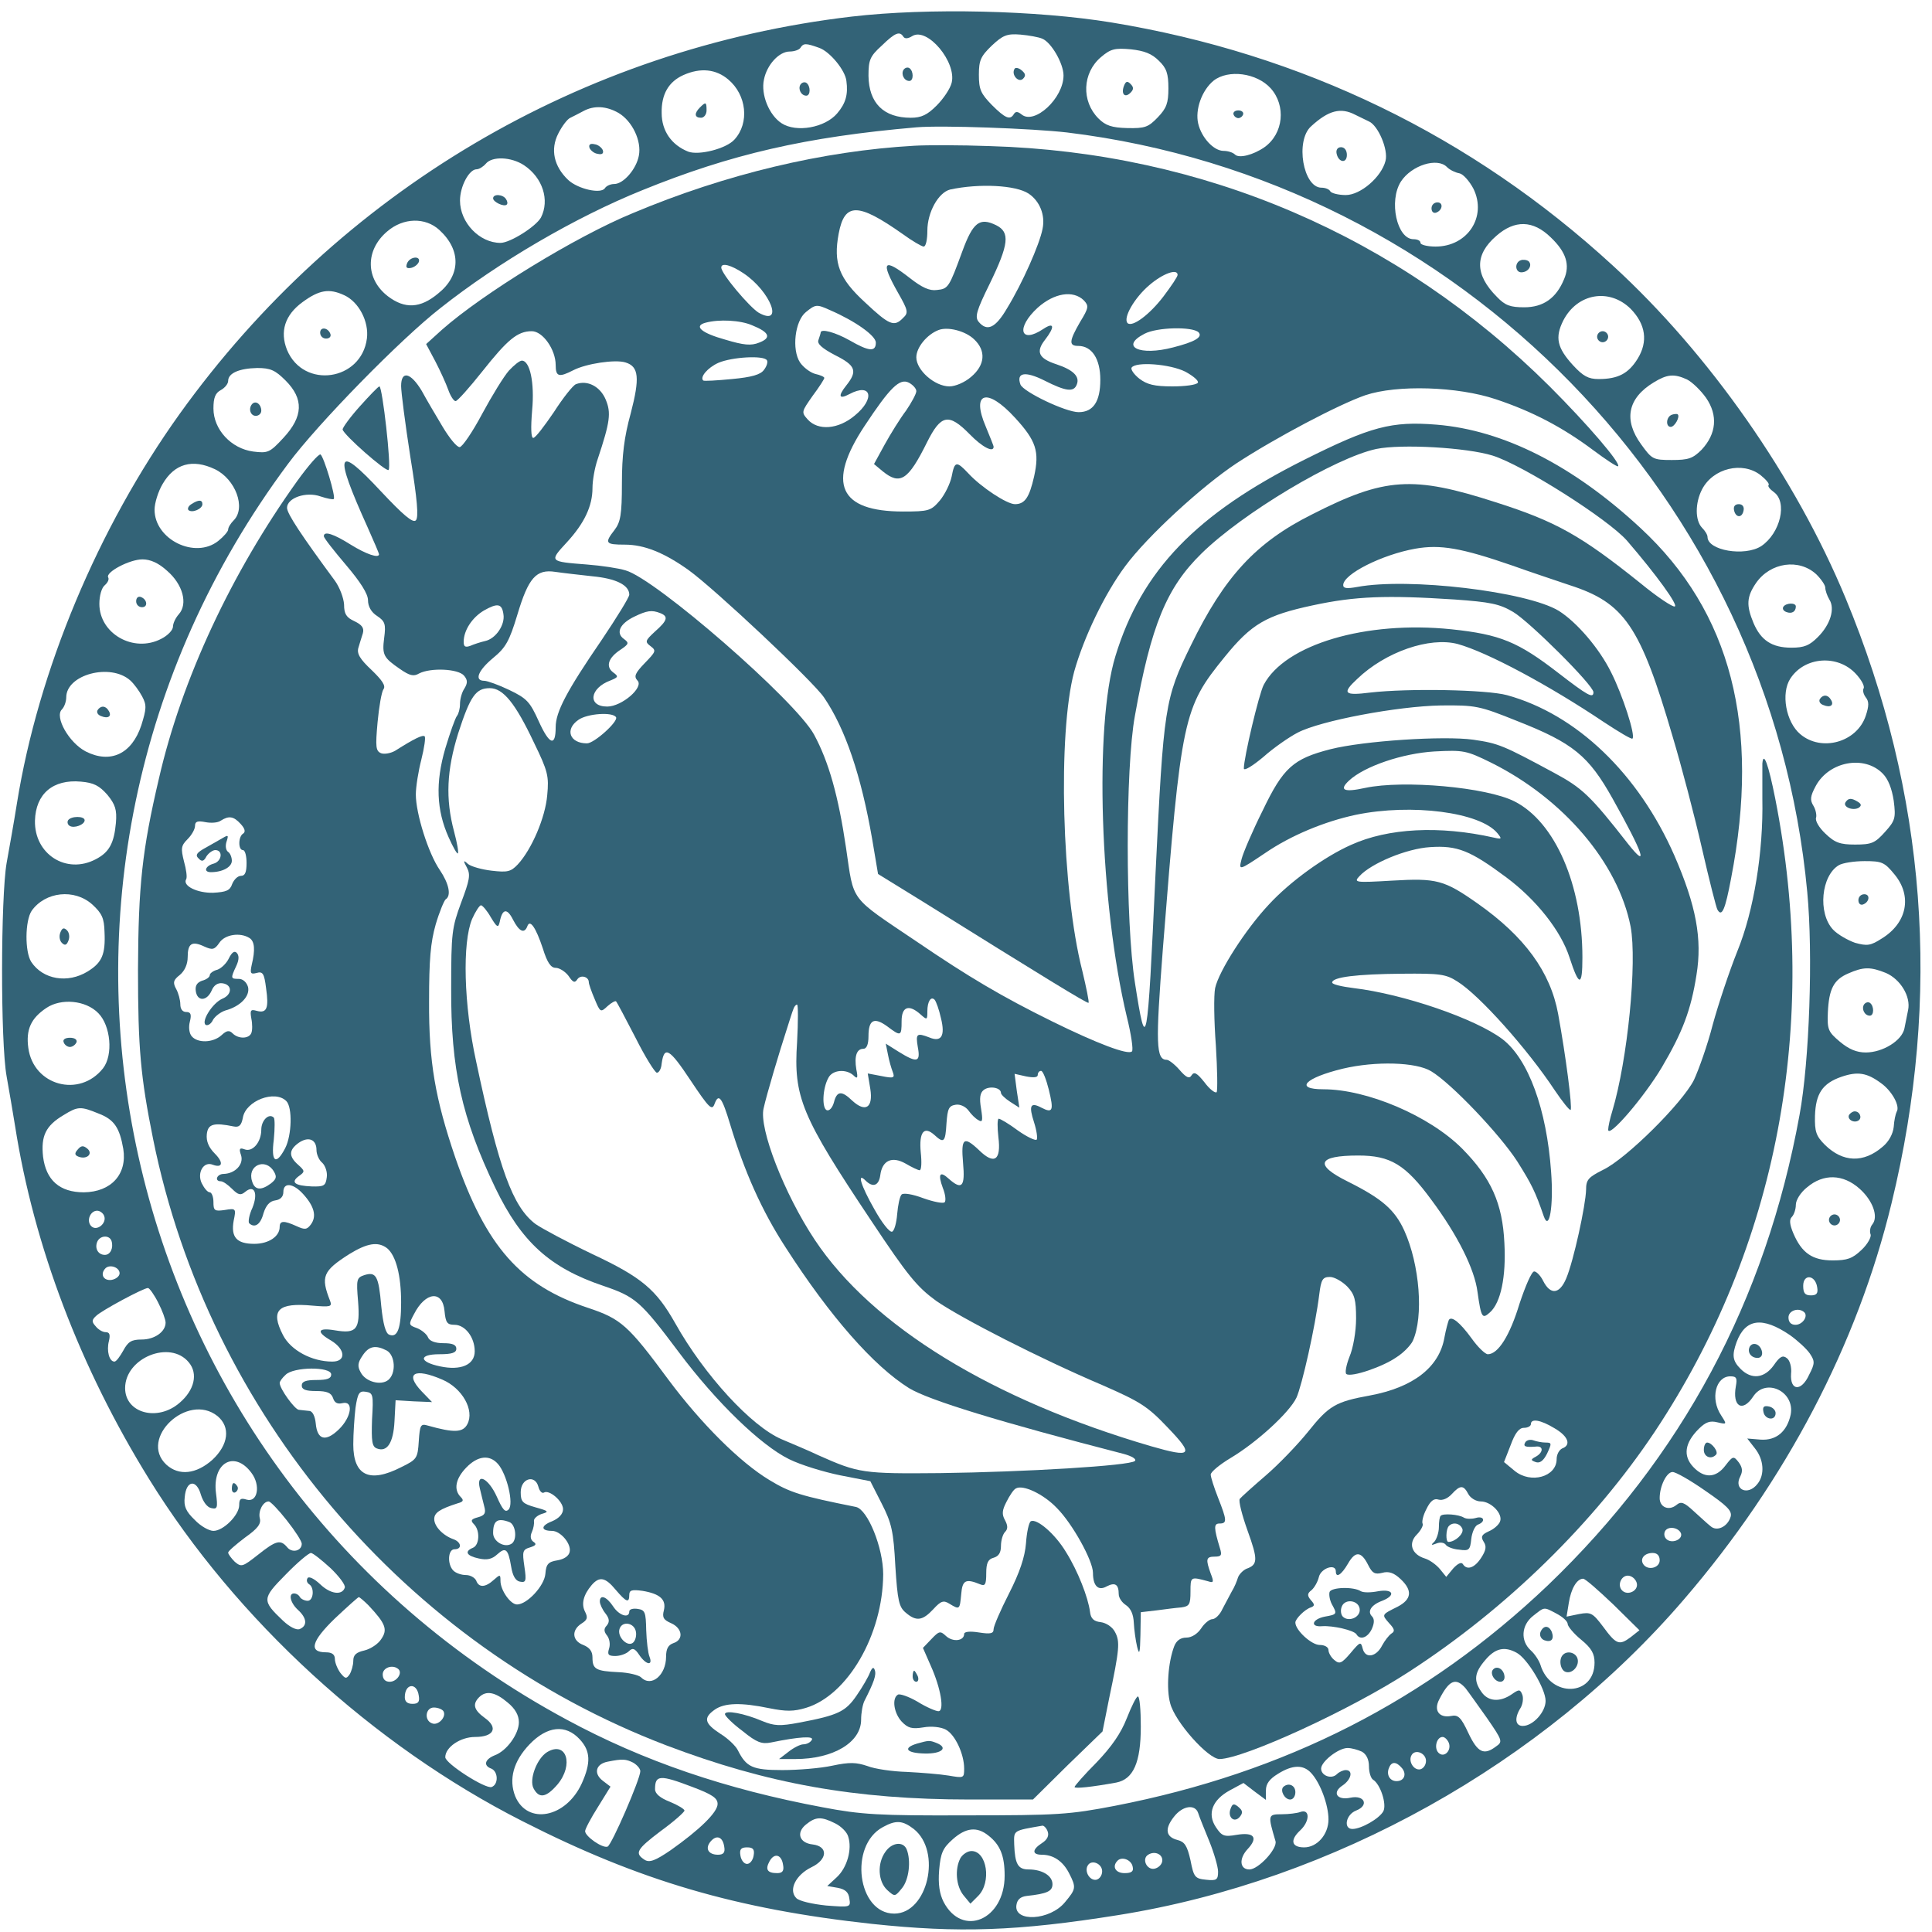 <?xml version="1.0" standalone="no"?>
<!DOCTYPE svg PUBLIC "-//W3C//DTD SVG 20010904//EN"
 "http://www.w3.org/TR/2001/REC-SVG-20010904/DTD/svg10.dtd">
<svg version="1.0" xmlns="http://www.w3.org/2000/svg"
 width="525pt" height="525pt" viewBox="0 0 525 525"
 preserveAspectRatio="xMidYMid meet">

<g transform="translate(0,525) scale(0.1,-0.1)"
fill="#336377" stroke="none">
<path d="M2315 5205 c-735 -86 -1393 -475 -1827 -1080 -222 -310 -384 -697
-442 -1058 -8 -51 -21 -123 -28 -162 -16 -92 -17 -487 0 -580 7 -38 17 -99 23
-135 51 -326 177 -657 364 -959 237 -383 609 -724 1015 -930 318 -162 582
-239 950 -279 235 -25 394 -20 669 24 583 93 1154 411 1538 859 276 321 470
691 563 1075 137 563 95 1115 -125 1645 -136 328 -370 663 -632 903 -384 353
-845 576 -1363 661 -202 33 -498 40 -705 16z m140 -55 c4 -6 13 -5 24 2 41 25
121 -71 107 -127 -4 -16 -22 -43 -41 -62 -25 -25 -41 -33 -70 -33 -74 0 -114
40 -115 114 0 43 4 53 36 82 37 36 49 40 59 24z m377 -5 c25 -10 58 -68 58
-100 0 -62 -79 -135 -114 -106 -10 8 -16 9 -21 1 -10 -17 -23 -12 -60 25 -30
31 -35 42 -35 82 0 39 5 50 35 79 30 28 41 33 78 30 23 -2 50 -7 59 -11z
m-606 -25 c29 -10 71 -61 74 -90 5 -37 -2 -61 -25 -88 -33 -39 -111 -53 -151
-27 -34 22 -57 78 -48 119 8 40 41 76 70 76 13 0 26 5 29 10 8 13 15 13 51 0z
m923 -35 c21 -20 26 -35 26 -75 0 -40 -5 -54 -29 -79 -26 -27 -35 -30 -83 -29
-42 1 -59 7 -78 26 -47 47 -44 124 7 167 26 22 37 25 81 21 37 -4 57 -12 76
-31z m-1170 -51 c50 -42 58 -118 17 -163 -22 -25 -97 -44 -126 -33 -45 18 -72
56 -72 105 -1 51 19 85 59 103 47 21 89 16 122 -12z m1474 -24 c42 -47 35
-123 -17 -160 -30 -21 -69 -31 -80 -20 -6 6 -20 10 -31 10 -27 0 -60 36 -69
74 -9 38 10 91 42 117 40 31 117 21 155 -21z m-1772 -67 c37 -22 63 -76 55
-116 -7 -37 -42 -77 -67 -77 -10 0 -21 -5 -25 -11 -10 -17 -73 -3 -100 22 -39
37 -49 83 -27 126 10 20 25 40 33 43 8 4 24 12 35 18 29 16 63 14 96 -5z
m2002 -5 c12 -6 29 -14 37 -18 25 -11 53 -77 45 -107 -11 -44 -68 -93 -108
-93 -20 0 -39 5 -42 10 -3 6 -14 10 -24 10 -50 0 -72 128 -28 167 47 43 80 52
120 31z m-783 -48 c1068 -130 1912 -997 2011 -2064 16 -168 6 -460 -21 -606
-92 -505 -320 -929 -684 -1278 -329 -313 -713 -509 -1176 -599 -125 -24 -155
-26 -405 -26 -237 -1 -285 2 -390 22 -262 49 -486 125 -695 238 -1248 672
-1604 2276 -757 3413 80 108 306 339 414 423 158 125 367 247 548 320 241 98
445 145 745 171 68 6 314 -3 410 -14z m-1476 -89 c51 -34 70 -95 46 -142 -14
-25 -84 -69 -110 -69 -57 0 -110 55 -110 115 0 39 25 85 45 85 7 0 18 7 25 15
17 21 69 19 104 -4z m2508 -5 c8 -8 23 -15 34 -17 10 -2 27 -21 38 -42 37 -76
-16 -157 -103 -157 -23 0 -41 5 -41 10 0 6 -8 10 -19 10 -45 0 -68 104 -34
157 29 44 99 66 125 39z m-2738 -171 c60 -55 58 -124 -4 -173 -48 -40 -90 -42
-136 -7 -61 47 -62 125 -2 176 44 38 104 39 142 4z m3020 -20 c42 -40 53 -75
36 -114 -21 -51 -56 -76 -108 -76 -38 0 -52 5 -74 28 -61 61 -61 115 -2 166
50 44 100 43 148 -4z m-3279 -157 c40 -18 68 -72 62 -118 -15 -115 -172 -138
-217 -31 -20 50 -6 95 42 130 45 33 72 38 113 19z m3496 -37 c41 -42 48 -89
19 -136 -25 -40 -53 -55 -106 -55 -28 0 -42 8 -69 37 -44 48 -50 76 -27 122
38 74 125 89 183 32z m-3655 -195 c50 -50 48 -98 -6 -156 -37 -40 -42 -42 -82
-37 -60 8 -108 60 -108 117 0 29 5 42 20 50 11 6 20 17 20 25 0 21 30 34 79
35 36 0 49 -6 77 -34z m3808 3 c14 -7 37 -29 52 -50 33 -48 28 -98 -12 -141
-24 -24 -36 -28 -81 -28 -51 0 -54 2 -83 42 -49 67 -37 126 34 169 36 22 55
24 90 8z m-4000 -244 c56 -27 85 -105 51 -139 -8 -8 -15 -19 -15 -25 0 -5 -12
-19 -27 -31 -63 -50 -173 4 -173 85 0 18 10 50 22 70 32 55 81 69 142 40z
m4200 -16 c15 -12 25 -24 22 -27 -3 -3 3 -11 14 -19 38 -27 18 -112 -34 -147
-45 -29 -146 -12 -146 25 0 6 -7 17 -15 25 -19 20 -19 67 0 104 30 58 110 77
159 39z m-4330 -260 c43 -37 57 -90 32 -118 -9 -10 -16 -25 -16 -34 0 -9 -14
-24 -32 -33 -75 -39 -168 14 -168 95 0 22 6 44 15 51 8 7 12 16 9 21 -8 14 58
49 93 49 22 0 44 -10 67 -31z m4482 -10 c13 -13 24 -29 24 -36 0 -7 5 -22 11
-32 16 -25 3 -68 -31 -102 -23 -23 -37 -29 -72 -29 -53 0 -83 20 -103 67 -20
48 -19 71 7 109 39 56 117 67 164 23z m107 -270 c15 -16 25 -34 21 -40 -3 -5
0 -16 6 -24 9 -11 9 -23 0 -50 -24 -72 -120 -99 -178 -50 -39 33 -53 111 -27
151 39 60 129 66 178 13z m-4689 -18 c10 -9 24 -28 32 -43 13 -24 12 -34 -2
-79 -26 -78 -84 -105 -151 -71 -46 24 -85 94 -65 114 7 7 12 22 12 33 0 62
120 94 174 46z m4762 -253 c15 -15 25 -41 30 -74 6 -47 4 -54 -24 -85 -27 -30
-36 -34 -81 -34 -41 0 -55 5 -81 30 -17 16 -28 35 -25 43 2 7 -1 22 -7 32 -10
16 -9 26 6 54 36 67 132 85 182 34z m-4824 -58 c21 -26 26 -40 23 -76 -5 -55
-18 -80 -55 -99 -80 -42 -167 14 -165 105 2 73 49 113 125 106 35 -3 50 -11
72 -36z m4856 -216 c49 -59 34 -132 -34 -174 -31 -20 -40 -21 -73 -12 -20 7
-48 23 -60 36 -42 45 -32 147 16 175 10 6 41 11 70 11 47 0 54 -3 81 -36z
m-4897 -82 c26 -24 32 -37 33 -74 3 -62 -7 -84 -46 -108 -54 -33 -121 -22
-153 26 -18 28 -17 112 1 139 37 52 116 61 165 17z m4874 -186 c39 -17 68 -64
60 -101 -3 -14 -7 -36 -10 -50 -7 -33 -59 -65 -105 -65 -25 0 -46 9 -70 29
-32 27 -35 33 -33 80 3 64 16 89 56 106 41 18 60 18 102 1z m-4858 -109 c34
-34 41 -114 13 -150 -64 -81 -189 -47 -203 55 -7 50 7 81 49 109 40 27 107 21
141 -14z m4844 -190 c30 -21 53 -63 43 -78 -3 -6 -7 -24 -8 -41 -2 -19 -13
-40 -30 -54 -52 -45 -108 -43 -157 5 -24 24 -28 36 -27 79 2 60 20 88 72 106
44 15 69 11 107 -17z m-4843 -83 c42 -16 57 -38 67 -96 11 -69 -33 -117 -107
-118 -66 0 -103 33 -111 97 -6 56 7 84 56 113 39 24 46 24 95 4z m4785 -204
c36 -32 52 -76 35 -97 -6 -7 -8 -19 -5 -27 3 -7 -8 -27 -24 -42 -25 -24 -39
-29 -79 -29 -55 0 -84 20 -107 74 -10 24 -11 37 -4 44 6 6 11 21 11 33 0 13
13 34 31 48 44 37 97 36 142 -4z m-4770 -74 c8 -20 -20 -43 -35 -28 -14 14 -3
42 16 42 7 0 16 -6 19 -14z m20 -68 c6 -19 -3 -38 -18 -38 -18 0 -28 17 -21
35 7 18 33 20 39 3z m22 -88 c0 -8 -10 -16 -22 -18 -22 -3 -32 16 -16 32 12
11 38 2 38 -14z m4613 -38 c3 -17 -2 -22 -17 -22 -16 0 -21 6 -21 26 0 33 33
30 38 -4z m-4508 -42 c11 -21 20 -46 20 -54 0 -25 -30 -46 -65 -46 -28 0 -37
-6 -50 -30 -9 -16 -19 -30 -24 -30 -14 0 -22 29 -15 56 4 17 2 24 -9 24 -8 0
-20 7 -27 16 -11 12 -11 17 1 28 15 15 129 76 141 76 4 0 17 -18 28 -40z
m4473 -26 c11 -11 -5 -34 -24 -34 -12 0 -19 7 -19 20 0 19 28 28 43 14z m-39
-62 c21 -15 45 -37 54 -50 14 -21 14 -27 -2 -58 -21 -46 -52 -44 -49 3 2 17
-3 36 -11 42 -11 9 -19 6 -36 -19 -25 -35 -60 -40 -90 -10 -22 22 -24 37 -11
73 24 64 70 70 145 19z m-4351 -74 c26 -31 15 -76 -25 -110 -60 -52 -148 -28
-148 40 0 82 122 132 173 70z m4204 -65 c-10 -55 18 -72 47 -28 34 52 114 14
102 -49 -10 -46 -39 -71 -82 -68 l-36 3 21 -27 c24 -30 27 -71 7 -96 -26 -34
-66 -16 -47 20 7 14 6 24 -4 38 -14 18 -16 18 -36 -8 -26 -35 -58 -36 -88 -4
-28 30 -23 65 15 103 19 19 31 23 51 18 26 -6 26 -6 10 19 -30 45 -15 106 25
106 17 0 19 -5 15 -27z m-4126 -81 c36 -30 30 -78 -14 -119 -44 -39 -91 -44
-125 -13 -76 71 58 197 139 132z m92 -154 c26 -34 17 -82 -13 -73 -16 5 -20 2
-20 -15 0 -27 -43 -70 -70 -70 -12 0 -35 13 -51 30 -24 23 -30 37 -27 62 4 46
32 49 44 6 6 -19 17 -34 28 -36 17 -4 18 1 13 40 -11 83 50 118 96 56z m3951
-49 c58 -40 73 -54 69 -70 -8 -28 -38 -42 -55 -26 -8 6 -28 25 -46 41 -26 24
-34 27 -47 16 -20 -16 -45 -6 -45 19 0 33 19 71 35 71 9 0 49 -23 89 -51z
m-3855 -80 c23 -29 41 -57 41 -64 0 -20 -27 -26 -40 -9 -18 21 -30 18 -79 -21
-42 -33 -45 -34 -63 -19 -10 10 -18 21 -18 25 0 4 21 22 46 41 34 24 44 37 40
52 -5 20 9 46 24 46 5 0 27 -23 49 -51z m3789 -36 c5 -17 -26 -29 -40 -15 -6
6 -7 15 -3 22 9 14 37 9 43 -7z m-3670 -94 c24 -23 41 -46 39 -53 -7 -22 -39
-18 -67 9 -16 15 -30 22 -34 17 -4 -6 -2 -13 4 -17 15 -9 12 -45 -4 -45 -8 0
-18 5 -21 10 -3 6 -10 10 -16 10 -16 0 -10 -26 11 -45 24 -22 26 -43 4 -52 -9
-3 -27 6 -45 23 -58 55 -57 60 7 125 32 33 63 59 69 59 5 0 29 -19 53 -41z
m3612 21 c0 -21 -33 -29 -45 -10 -9 15 4 30 26 30 12 0 19 -7 19 -20z m-62
-63 c4 -20 -25 -34 -40 -19 -15 15 -1 44 19 40 10 -2 19 -11 21 -21z m-64 -57
l71 -70 -24 -19 c-31 -23 -39 -20 -75 29 -28 37 -33 40 -65 34 l-34 -7 6 37
c6 39 22 66 39 66 6 0 42 -32 82 -70z m-3383 -2 c47 -50 53 -66 35 -92 -8 -13
-29 -27 -46 -31 -22 -5 -30 -12 -30 -28 0 -12 -5 -29 -10 -37 -9 -13 -12 -12
-25 4 -8 11 -15 28 -15 38 0 12 -8 18 -24 18 -48 0 -40 30 24 92 34 32 63 58
65 58 2 0 14 -10 26 -22z m3229 -23 c17 -9 30 -21 30 -28 0 -6 16 -26 37 -43
28 -23 36 -38 36 -62 0 -92 -120 -96 -147 -6 -4 12 -15 29 -26 39 -29 26 -26
69 6 94 32 25 28 25 64 6z m-109 -106 c29 -15 79 -98 79 -131 0 -30 -34 -68
-62 -68 -21 0 -23 22 -6 49 6 10 8 26 5 35 -6 16 -9 16 -29 2 -32 -22 -64 -20
-82 6 -22 31 -20 52 10 87 27 32 52 38 85 20z m-3038 -45 c11 -11 -5 -34 -24
-34 -12 0 -19 7 -19 20 0 19 28 28 43 14z m2899 -51 c8 -10 34 -47 59 -82 42
-61 43 -64 24 -77 -33 -25 -50 -16 -75 37 -20 43 -28 50 -47 46 -32 -6 -48 15
-32 45 27 53 45 60 71 31z m-2844 -21 c3 -17 -2 -22 -17 -22 -14 0 -21 6 -21
18 0 38 33 41 38 4z m241 -18 c21 -17 31 -35 31 -54 0 -32 -33 -78 -66 -90
-27 -11 -31 -28 -9 -36 19 -8 20 -43 1 -50 -17 -6 -126 64 -126 81 0 27 41 55
81 55 51 0 64 25 26 52 -29 21 -34 37 -15 56 19 19 44 14 77 -14z m-174 -24
c9 -15 -14 -40 -31 -33 -22 8 -18 43 5 43 11 0 23 -5 26 -10z m370 -76 c30
-32 31 -64 6 -120 -43 -94 -148 -114 -181 -35 -18 46 -5 95 39 141 48 50 98
55 136 14z m2362 -10 c8 -21 -13 -42 -28 -27 -13 13 -5 43 11 43 6 0 13 -7 17
-16z m-236 -24 c12 -7 19 -21 19 -40 0 -16 5 -32 11 -36 20 -12 38 -67 28 -86
-11 -20 -60 -48 -84 -48 -25 0 -18 39 10 50 36 14 23 43 -15 35 -37 -8 -51 14
-22 33 24 16 30 42 9 42 -7 0 -18 -5 -24 -11 -15 -15 -43 -4 -43 15 0 19 47
56 72 56 11 0 28 -5 39 -10z m174 -25 c0 -11 -7 -21 -16 -23 -18 -3 -33 23
-23 39 10 17 39 5 39 -16z m-2154 -5 c10 -6 19 -16 19 -23 0 -21 -78 -201 -89
-205 -14 -5 -61 28 -61 42 0 6 16 36 35 66 l34 55 -21 16 c-26 20 -19 46 14
52 40 8 49 7 69 -3z m2089 -15 c13 -16 6 -35 -15 -35 -18 0 -28 17 -21 35 7
19 20 19 36 0z m-247 -13 c25 -27 47 -87 47 -126 0 -41 -31 -76 -66 -76 -35 0
-39 20 -11 46 27 25 27 60 0 50 -8 -3 -31 -6 -50 -6 -38 0 -38 -2 -17 -73 6
-20 -46 -77 -71 -77 -26 0 -29 29 -5 55 30 32 18 47 -30 39 -34 -6 -40 -3 -56
21 -24 36 -10 74 38 100 l37 20 30 -23 31 -23 0 26 c0 18 10 31 33 45 40 25
69 25 90 2z m-1681 -38 c53 -20 68 -30 68 -46 0 -23 -50 -71 -128 -126 -41
-28 -57 -34 -70 -26 -28 18 -23 28 43 78 36 26 65 52 65 56 0 4 -18 15 -40 24
-26 10 -40 22 -40 34 0 39 13 40 102 6z m1374 -71 c3 -10 17 -44 30 -76 13
-32 24 -70 24 -83 0 -22 -4 -25 -32 -22 -31 3 -34 7 -43 53 -9 40 -16 50 -35
55 -32 8 -36 30 -10 63 24 31 58 35 66 10z m-986 -28 c16 -8 32 -24 35 -36 11
-34 -3 -84 -31 -110 l-26 -24 29 -5 c20 -4 29 -12 31 -29 4 -24 3 -24 -63 -19
-38 4 -73 12 -81 20 -22 22 -2 63 41 84 44 21 46 57 3 62 -36 4 -45 32 -18 54
27 22 42 22 80 3z m213 -15 c77 -61 38 -230 -53 -230 -100 0 -124 185 -31 235
36 20 54 18 84 -5z m364 -7 c4 -11 -1 -22 -15 -31 -28 -18 -28 -32 -1 -32 31
0 57 -17 74 -50 20 -39 19 -43 -11 -79 -41 -50 -139 -55 -132 -8 2 15 11 23
28 25 56 6 70 13 70 32 0 23 -28 40 -65 40 -29 0 -37 15 -39 68 -1 39 -4 37
77 51 4 0 11 -7 14 -16z m-161 -11 c32 -25 44 -55 44 -109 0 -120 -115 -169
-166 -71 -11 22 -15 48 -12 86 4 47 10 60 37 84 36 32 66 35 97 10z m-718 -30
c3 -16 -2 -22 -17 -22 -26 0 -36 17 -20 36 16 19 33 13 37 -14z m80 -24 c-2
-13 -10 -23 -18 -23 -8 0 -16 10 -18 23 -3 17 2 22 18 22 16 0 21 -5 18 -22z
m1110 -17 c-2 -9 -11 -17 -21 -19 -21 -4 -35 27 -17 38 19 12 42 0 38 -19z
m-1030 -9 c3 -16 -2 -22 -16 -22 -27 0 -33 10 -21 32 13 24 33 19 37 -10z
m950 -5 c3 -12 -3 -17 -22 -17 -25 0 -35 18 -19 34 12 12 38 2 41 -17z m-83
-12 c0 -11 -7 -21 -16 -23 -18 -3 -33 23 -23 39 10 17 39 5 39 -16z"/>
<path d="M2455 5060 c-7 -12 2 -30 16 -30 12 0 12 27 0 35 -5 3 -12 1 -16 -5z"/>
<path d="M2757 5063 c-10 -16 11 -39 23 -27 8 8 7 14 -4 23 -8 7 -17 8 -19 4z"/>
<path d="M2175 5020 c-7 -12 2 -30 16 -30 12 0 12 27 0 35 -5 3 -12 1 -16 -5z"/>
<path d="M3054 5016 c-8 -22 3 -33 18 -18 9 9 9 15 0 24 -9 9 -13 7 -18 -6z"/>
<path d="M1902 4958 c-16 -16 -15 -28 3 -28 8 0 15 9 15 20 0 23 -2 24 -18 8z"/>
<path d="M3352 4939 c2 -6 8 -10 13 -10 5 0 11 4 13 10 2 6 -4 11 -13 11 -9 0
-15 -5 -13 -11z"/>
<path d="M1602 4848 c3 -7 13 -15 22 -16 12 -3 17 1 14 10 -3 7 -13 15 -22 16
-12 3 -17 -1 -14 -10z"/>
<path d="M3632 4833 c5 -25 28 -28 28 -4 0 12 -6 21 -16 21 -9 0 -14 -7 -12
-17z"/>
<path d="M2485 4854 c-248 -14 -513 -77 -765 -183 -156 -64 -408 -219 -519
-317 l-43 -39 25 -47 c13 -25 29 -60 35 -77 6 -17 15 -31 20 -31 5 0 37 36 72
80 69 87 96 110 135 110 30 0 65 -50 65 -92 0 -32 9 -34 48 -14 35 18 114 30
142 21 36 -11 39 -42 14 -138 -18 -65 -24 -115 -24 -190 0 -86 -4 -106 -20
-127 -28 -36 -25 -40 28 -40 53 0 107 -22 173 -69 72 -52 339 -303 368 -346
58 -85 101 -212 131 -385 l16 -95 120 -74 c327 -204 449 -279 452 -276 2 2 -6
41 -17 87 -56 219 -67 645 -22 813 26 93 83 212 139 287 60 81 207 216 302
279 107 70 278 160 350 185 86 29 251 24 355 -11 99 -33 181 -76 264 -138 35
-26 65 -46 68 -44 8 8 -83 114 -186 217 -411 409 -940 636 -1521 653 -80 3
-172 3 -205 1z m310 -130 c30 -20 46 -58 38 -96 -8 -42 -55 -148 -96 -215 -32
-55 -55 -65 -78 -37 -10 13 -6 29 30 102 53 109 56 141 18 160 -45 22 -63 8
-92 -71 -36 -98 -38 -102 -69 -105 -20 -3 -41 7 -73 32 -73 57 -81 46 -33 -39
28 -49 29 -55 14 -69 -24 -25 -37 -20 -103 42 -71 65 -87 107 -72 187 16 85
52 85 174 -1 26 -19 52 -34 57 -34 6 0 10 19 10 43 0 50 30 104 62 112 79 17
178 12 213 -11z m-774 -217 c73 -49 110 -145 41 -107 -25 15 -102 106 -102
123 0 14 27 7 61 -16z m1179 -4 c0 -5 -17 -30 -38 -58 -38 -50 -85 -85 -98
-73 -13 14 19 69 59 103 37 32 77 46 77 28z m-255 -69 c14 -15 14 -20 -10 -59
-30 -52 -31 -65 -5 -65 37 0 60 -35 60 -92 0 -59 -19 -88 -59 -88 -35 0 -150
55 -158 75 -12 33 13 37 65 11 59 -30 80 -32 88 -11 9 22 -10 40 -55 55 -49
16 -57 34 -31 67 27 35 25 49 -5 29 -63 -42 -75 3 -15 58 45 40 96 48 125 20z
m-689 -27 c67 -29 124 -69 124 -88 0 -26 -19 -24 -71 6 -39 22 -79 33 -79 21
0 -2 -3 -11 -6 -20 -4 -10 9 -22 45 -41 56 -28 62 -43 31 -82 -24 -30 -20 -39
8 -24 60 32 71 -12 15 -58 -45 -38 -100 -42 -128 -11 -18 20 -17 21 13 64 18
24 32 46 32 49 0 3 -11 8 -25 11 -14 4 -32 18 -41 31 -23 35 -14 113 16 137
26 21 29 22 66 5z m-212 -41 c47 -19 53 -34 19 -47 -22 -9 -42 -7 -92 8 -65
18 -87 37 -54 46 37 10 95 7 127 -7z m603 -38 c33 -31 30 -70 -8 -102 -17 -15
-43 -26 -59 -26 -40 0 -90 44 -90 79 0 27 29 62 60 74 25 10 73 -2 97 -25z
m610 19 c12 -13 -10 -26 -69 -41 -91 -24 -146 2 -78 37 34 18 130 20 147 4z
m-1173 -76 c3 -4 0 -16 -8 -26 -9 -13 -33 -20 -87 -25 -41 -4 -76 -6 -78 -4
-10 9 12 35 41 48 37 16 124 21 132 7z m1137 -31 c22 -12 37 -25 34 -30 -4 -6
-35 -10 -69 -10 -49 0 -69 5 -90 21 -14 11 -24 25 -21 30 11 17 104 10 146
-11z m-731 -53 c0 -7 -13 -31 -28 -53 -16 -21 -42 -63 -58 -92 l-29 -53 24
-20 c47 -38 69 -24 120 79 38 76 59 80 116 22 34 -35 65 -51 65 -34 0 3 -10
27 -21 54 -41 95 3 108 79 25 58 -63 67 -92 52 -160 -13 -57 -25 -75 -52 -75
-22 0 -92 46 -127 84 -32 34 -37 33 -45 -9 -4 -19 -18 -48 -32 -65 -24 -28
-30 -30 -100 -30 -174 0 -208 76 -105 232 70 106 96 131 121 118 11 -6 20 -16
20 -23z"/>
<path d="M1383 4243 c-14 -16 -46 -68 -73 -118 -26 -49 -54 -90 -61 -90 -8 0
-28 25 -46 55 -18 30 -44 74 -57 98 -30 50 -56 56 -56 13 0 -16 11 -102 25
-192 19 -117 23 -165 15 -173 -8 -8 -34 14 -95 79 -121 130 -129 108 -36 -98
17 -38 31 -71 31 -73 0 -12 -35 0 -77 26 -46 29 -73 38 -73 23 0 -5 27 -39 60
-78 40 -47 60 -79 60 -96 0 -17 9 -33 25 -43 21 -14 24 -22 19 -59 -6 -47 -2
-54 43 -85 26 -18 37 -21 52 -12 31 16 106 13 122 -6 10 -12 10 -20 1 -35 -7
-10 -12 -29 -12 -42 0 -13 -4 -27 -8 -32 -5 -6 -19 -46 -32 -89 -27 -93 -24
-167 9 -241 12 -27 23 -46 25 -44 3 2 -2 29 -10 59 -24 90 -20 167 11 267 33
102 48 123 86 123 36 0 69 -40 120 -148 38 -78 41 -91 36 -143 -5 -60 -42
-147 -80 -188 -19 -20 -28 -22 -71 -17 -26 3 -55 11 -64 18 -13 12 -14 10 -3
-10 10 -19 7 -34 -16 -95 -25 -68 -27 -82 -27 -232 -1 -221 29 -353 120 -543
71 -147 148 -217 293 -266 88 -30 101 -41 206 -181 102 -136 222 -252 299
-290 32 -16 95 -35 139 -44 l82 -16 31 -61 c27 -53 32 -75 37 -170 6 -94 10
-111 28 -126 29 -25 46 -22 75 9 21 23 28 25 44 15 28 -17 28 -16 32 26 3 38
12 43 51 27 14 -6 17 -1 17 30 0 28 5 38 20 42 14 4 20 14 20 32 0 15 5 32 11
38 8 8 8 17 0 32 -9 16 -8 27 4 50 8 16 19 33 25 36 19 12 76 -15 112 -53 42
-42 98 -143 98 -176 0 -35 14 -50 37 -37 23 12 33 6 33 -21 0 -10 9 -23 20
-30 13 -9 20 -25 21 -48 1 -19 5 -48 9 -65 6 -24 8 -18 9 32 l1 62 43 5 c23 3
53 7 67 8 22 3 25 8 25 43 0 41 0 41 48 28 15 -5 16 -2 7 21 -14 39 -13 46 11
46 18 0 20 4 14 23 -17 56 -17 67 -1 67 21 0 20 9 -4 70 -11 28 -20 56 -20 63
0 7 24 27 54 45 72 43 160 124 179 164 15 33 51 192 62 281 5 40 9 47 29 47
12 0 33 -12 47 -26 20 -21 24 -36 24 -87 0 -35 -8 -81 -18 -104 -9 -23 -13
-45 -8 -47 14 -9 99 20 136 46 19 12 38 32 44 44 30 66 19 207 -23 300 -26 57
-61 87 -153 133 -93 46 -83 71 28 71 87 0 128 -24 199 -121 70 -94 117 -187
125 -250 10 -71 13 -74 34 -55 29 26 44 96 39 188 -5 108 -36 177 -115 257
-89 89 -258 161 -377 161 -80 0 -50 31 53 56 89 21 199 18 240 -7 55 -33 187
-172 234 -245 39 -62 49 -82 72 -149 15 -43 27 28 20 120 -12 171 -62 307
-132 361 -74 56 -270 123 -405 139 -32 4 -58 10 -58 15 0 15 68 23 190 24 102
1 119 -1 150 -21 60 -37 191 -184 265 -296 21 -31 40 -55 43 -53 5 6 -13 146
-34 261 -21 114 -91 210 -219 300 -91 64 -111 69 -232 62 -101 -6 -105 -5 -89
12 32 35 128 75 192 79 74 5 109 -9 207 -82 82 -61 149 -146 172 -218 26 -80
35 -80 35 0 0 197 -74 368 -184 424 -76 39 -302 59 -406 37 -59 -13 -72 -6
-44 20 42 39 146 74 232 79 79 4 86 3 155 -31 196 -98 344 -272 378 -445 18
-97 -8 -362 -50 -502 -6 -19 -11 -42 -11 -50 1 -24 98 89 146 170 56 95 79
155 94 251 16 98 -1 188 -60 324 -98 223 -266 384 -455 436 -55 15 -268 19
-372 7 -71 -9 -77 -2 -35 37 77 74 197 115 273 95 80 -22 248 -112 397 -212
41 -27 76 -48 78 -45 9 8 -27 119 -58 180 -32 65 -93 136 -142 167 -87 53
-409 91 -548 65 -28 -5 -38 -4 -38 5 0 30 106 83 196 99 68 12 125 2 264 -46
47 -17 117 -40 155 -53 149 -48 192 -110 280 -411 24 -80 60 -217 80 -305 20
-87 39 -162 42 -166 12 -21 21 0 37 85 80 413 0 724 -246 952 -183 170 -372
266 -554 281 -123 10 -179 -5 -359 -95 -294 -147 -443 -301 -514 -534 -58
-189 -42 -674 31 -980 12 -48 18 -90 14 -94 -10 -11 -96 22 -216 81 -138 68
-229 122 -370 218 -184 124 -169 105 -191 254 -21 142 -47 234 -87 308 -50 92
-430 423 -512 446 -19 6 -66 13 -105 16 -103 8 -103 8 -55 60 48 52 70 99 70
148 0 20 6 55 14 78 34 102 37 126 22 162 -15 36 -50 54 -81 42 -8 -3 -35 -37
-60 -76 -26 -38 -50 -70 -56 -70 -6 0 -7 27 -3 75 7 75 -6 135 -28 135 -6 0
-21 -12 -35 -27z m2673 -231 c83 -26 314 -173 365 -231 81 -94 140 -176 130
-179 -6 -2 -48 26 -93 63 -162 130 -230 168 -393 220 -226 73 -302 68 -500
-33 -152 -76 -238 -169 -329 -356 -71 -145 -74 -165 -96 -620 -22 -480 -25
-495 -56 -296 -26 166 -26 584 0 725 44 246 86 348 181 441 112 110 363 260
475 284 68 14 245 4 316 -18z m-2446 -328 c64 -6 100 -24 100 -50 0 -7 -34
-62 -75 -123 -96 -140 -125 -196 -125 -237 0 -54 -17 -48 -46 16 -24 53 -32
62 -80 85 -29 14 -60 25 -68 25 -28 0 -17 28 24 62 34 28 44 45 66 118 30 100
51 124 103 116 20 -3 65 -8 101 -12z m2342 -63 c98 -7 123 -12 160 -34 44 -26
218 -199 218 -218 0 -18 -16 -9 -95 52 -110 85 -158 105 -291 119 -232 24
-452 -41 -510 -151 -13 -25 -54 -198 -54 -227 0 -8 23 6 53 31 28 25 70 54 93
66 63 33 273 72 389 74 95 1 105 -1 207 -42 153 -60 195 -95 260 -211 84 -150
99 -195 42 -123 -103 132 -125 152 -201 193 -139 75 -151 80 -220 90 -80 11
-297 -3 -388 -26 -101 -26 -128 -50 -184 -167 -28 -56 -53 -115 -57 -131 -8
-32 -9 -33 64 16 70 48 162 86 247 104 151 31 337 7 384 -50 13 -16 12 -17
-10 -12 -147 33 -287 26 -388 -20 -72 -32 -166 -100 -223 -162 -63 -67 -136
-181 -146 -227 -4 -20 -3 -90 2 -156 4 -66 5 -123 2 -127 -4 -3 -19 8 -33 27
-20 25 -28 30 -35 19 -6 -10 -14 -7 -33 15 -13 15 -29 27 -34 27 -30 0 -31 42
-11 302 50 631 55 654 168 793 73 90 113 113 239 140 116 25 201 28 385 16z
m-2584 -40 c5 -29 -21 -67 -50 -73 -13 -3 -31 -9 -40 -13 -14 -5 -18 -2 -18
11 0 31 23 66 55 85 37 21 49 19 53 -10z m426 3 c23 -9 20 -20 -14 -50 -27
-25 -28 -28 -12 -40 16 -12 14 -15 -16 -46 -26 -27 -30 -36 -20 -47 19 -18
-42 -71 -82 -71 -54 0 -48 50 9 71 22 9 22 11 7 22 -21 16 -13 40 21 62 22 15
23 18 8 29 -22 16 -11 41 28 60 35 17 48 19 71 10z m-120 -283 c7 -11 -59 -71
-79 -71 -47 0 -61 38 -23 64 24 17 93 22 102 7z m-340 -544 c17 -28 20 -29 24
-12 7 36 20 38 36 6 17 -33 31 -39 39 -18 7 20 23 -3 42 -60 12 -39 22 -53 35
-53 10 0 26 -10 35 -22 12 -18 17 -20 24 -9 9 13 31 7 31 -8 0 -5 7 -25 16
-46 15 -36 16 -37 35 -19 10 9 21 15 23 13 3 -3 26 -47 53 -99 26 -52 53 -95
58 -95 6 0 12 11 13 25 7 49 21 41 78 -45 52 -78 59 -84 66 -64 11 29 20 17
42 -56 39 -129 86 -235 151 -335 121 -188 239 -322 335 -382 54 -33 247 -92
584 -179 22 -6 35 -14 30 -19 -13 -13 -299 -30 -529 -33 -210 -2 -222 0 -330
48 -27 13 -73 32 -101 44 -82 35 -210 174 -289 315 -52 92 -91 125 -225 188
-69 33 -138 70 -155 82 -62 47 -99 149 -161 441 -34 155 -38 324 -11 388 9 20
20 37 24 37 4 0 17 -15 27 -33z m1223 -274 c12 -48 1 -66 -32 -52 -34 13 -37
10 -31 -26 8 -42 -2 -44 -52 -13 l-35 22 6 -30 c3 -16 9 -37 13 -47 6 -16 3
-18 -31 -11 l-37 7 7 -42 c8 -51 -13 -65 -49 -32 -29 28 -42 27 -50 -5 -4 -14
-12 -23 -19 -21 -14 5 -12 59 4 88 11 22 48 25 68 7 11 -11 13 -8 8 16 -6 36
1 56 19 56 9 0 14 12 14 34 0 45 15 53 51 27 37 -28 39 -27 39 14 0 40 20 47
52 18 17 -15 18 -15 18 9 0 27 10 42 20 31 4 -5 12 -27 17 -50z m-391 -65
c-10 -149 11 -200 202 -486 99 -149 124 -179 176 -217 68 -47 280 -156 454
-230 100 -44 120 -56 175 -114 73 -76 66 -83 -45 -51 -431 126 -758 326 -914
561 -83 125 -152 303 -139 357 8 37 44 157 62 212 8 25 16 51 19 58 2 6 6 12
10 12 3 0 3 -46 0 -102z m684 -129 c14 -57 11 -65 -20 -49 -30 16 -35 6 -20
-40 7 -22 10 -43 7 -47 -4 -3 -27 8 -51 25 -24 18 -48 32 -52 32 -4 0 -4 -23
-1 -50 8 -63 -11 -76 -52 -36 -42 40 -50 34 -44 -34 6 -65 -3 -75 -39 -43 -24
22 -30 13 -16 -25 7 -17 9 -35 5 -39 -4 -4 -30 1 -58 11 -29 11 -54 15 -59 10
-5 -5 -10 -29 -12 -53 -2 -25 -8 -46 -14 -48 -7 -2 -28 25 -48 61 -37 65 -48
102 -24 78 20 -20 36 -14 40 14 5 41 32 53 69 32 17 -10 34 -18 38 -18 5 0 6
22 3 49 -5 55 9 72 37 47 26 -24 30 -20 33 32 3 39 6 47 25 50 12 2 27 -5 35
-16 7 -10 19 -22 27 -26 11 -7 12 -1 7 31 -5 29 -3 43 7 51 15 12 47 7 47 -8
0 -4 11 -15 25 -24 l25 -16 -7 46 -6 46 31 -7 c21 -4 32 -3 32 4 0 6 4 11 9
11 5 0 14 -23 21 -51z"/>
<path d="M978 4146 c-27 -30 -47 -58 -47 -63 2 -14 119 -117 125 -110 8 8 -17
227 -25 227 -3 0 -27 -25 -53 -54z"/>
<path d="M807 3942 c-178 -249 -313 -537 -375 -807 -46 -196 -56 -292 -57
-520 0 -214 7 -291 41 -460 151 -747 685 -1377 1395 -1648 274 -104 512 -147
825 -147 l171 0 94 93 95 92 18 90 c28 133 30 154 16 180 -7 14 -24 25 -39 27
-19 2 -27 10 -29 28 -5 39 -33 111 -65 162 -29 49 -80 93 -96 84 -5 -3 -11
-30 -13 -60 -3 -37 -17 -79 -46 -136 -23 -45 -42 -89 -42 -97 0 -12 -8 -14
-40 -9 -25 4 -40 2 -40 -4 0 -19 -30 -23 -49 -6 -16 15 -19 14 -40 -8 l-23
-24 21 -48 c28 -62 38 -124 21 -124 -7 0 -33 11 -57 26 -24 14 -48 22 -53 19
-17 -10 -11 -50 10 -73 17 -18 28 -21 59 -16 22 4 48 1 61 -6 25 -13 50 -66
50 -106 0 -26 -1 -26 -42 -19 -24 4 -75 8 -114 10 -38 1 -87 8 -107 16 -30 10
-48 11 -95 1 -32 -7 -93 -12 -136 -12 -81 0 -98 8 -121 54 -6 12 -27 32 -48
45 -43 28 -46 43 -15 65 27 19 72 20 149 4 45 -9 66 -9 99 1 113 34 209 198
210 363 0 72 -42 176 -74 183 -150 30 -179 39 -235 73 -80 48 -186 154 -274
272 -110 149 -129 166 -219 196 -184 61 -277 166 -361 409 -54 159 -72 259
-71 425 0 112 4 159 18 208 10 34 23 65 27 68 16 10 9 43 -16 80 -31 45 -65
153 -65 205 0 21 7 64 15 95 8 32 12 60 9 63 -5 5 -28 -6 -80 -39 -12 -7 -29
-10 -38 -7 -15 6 -16 17 -10 84 4 43 11 83 16 90 7 9 -3 24 -32 52 -32 30 -41
45 -36 61 3 11 9 29 12 39 4 14 -2 23 -23 33 -22 10 -28 20 -28 45 -1 18 -12
47 -25 65 -90 122 -130 182 -130 198 0 27 52 45 91 31 18 -6 34 -9 36 -7 6 6
-27 115 -36 121 -5 2 -33 -30 -64 -73z m-153 -931 c11 -12 14 -21 7 -26 -14
-8 -14 -45 -1 -45 6 0 10 -16 10 -35 0 -25 -4 -35 -15 -35 -9 0 -19 -10 -24
-22 -6 -18 -16 -22 -52 -24 -43 -1 -84 19 -73 37 3 5 0 27 -6 48 -9 36 -8 43
10 61 11 11 20 27 20 36 0 12 7 14 28 10 15 -3 34 -2 42 4 22 14 35 12 54 -9z
m24 -310 c14 -9 16 -32 6 -73 -5 -23 -3 -26 13 -22 17 5 21 -1 26 -41 8 -55 2
-69 -25 -62 -17 5 -19 2 -15 -21 3 -14 3 -32 0 -39 -6 -16 -35 -17 -51 -1 -9
9 -16 8 -30 -5 -23 -21 -65 -22 -81 -3 -7 8 -9 25 -5 40 5 20 2 26 -10 26 -10
0 -16 8 -16 21 0 11 -5 30 -11 41 -10 18 -8 25 10 39 13 11 21 29 21 48 0 37
11 45 45 29 22 -10 28 -9 41 10 15 23 57 29 82 13z m100 -443 c17 -17 15 -93
-3 -128 -25 -48 -39 -38 -31 23 3 30 3 57 0 60 -13 13 -34 -7 -34 -33 0 -34
-24 -62 -46 -53 -13 5 -15 1 -9 -16 8 -25 -16 -50 -47 -51 -19 0 -26 -20 -8
-20 6 0 19 -9 31 -21 16 -16 23 -18 35 -8 25 21 36 -3 20 -43 -9 -19 -12 -38
-9 -42 15 -14 31 -4 39 27 7 22 17 33 32 35 14 2 22 10 22 23 0 27 27 24 54
-6 30 -33 37 -60 21 -82 -11 -15 -17 -15 -39 -5 -35 16 -46 15 -46 -2 0 -26
-30 -46 -69 -46 -48 0 -64 18 -56 63 7 33 6 34 -24 29 -28 -4 -31 -2 -31 22 0
14 -5 26 -10 26 -6 0 -15 11 -22 25 -13 28 5 60 30 50 27 -10 30 6 6 30 -17
17 -24 34 -22 53 3 28 19 32 73 21 15 -3 21 3 25 24 8 46 87 76 118 45z m82
-133 c0 -12 7 -28 16 -35 8 -8 14 -25 12 -39 -3 -23 -7 -26 -41 -25 -46 2 -58
11 -35 28 17 12 17 14 -2 31 -26 23 -25 40 1 59 27 19 49 10 49 -19z m-116
-58 c9 -15 7 -21 -8 -33 -27 -20 -44 -18 -51 6 -14 43 36 65 59 27z m308 -209
c24 -20 38 -74 38 -147 0 -71 -10 -97 -32 -88 -10 3 -17 29 -22 78 -7 82 -14
94 -46 84 -21 -7 -22 -12 -17 -71 6 -77 -4 -89 -63 -79 -47 8 -52 -4 -10 -28
39 -24 41 -57 3 -57 -56 0 -113 31 -134 72 -35 68 -14 89 81 80 48 -4 53 -3
47 13 -26 66 -20 81 52 127 49 30 78 35 103 16z m156 -171 c3 -31 7 -37 27
-37 29 0 55 -34 55 -72 0 -37 -38 -53 -94 -41 -58 12 -59 33 -2 33 34 0 46 4
46 15 0 11 -11 15 -35 15 -23 0 -38 6 -42 16 -3 8 -17 20 -30 25 -23 8 -23 10
-8 38 31 61 78 66 83 8z m-157 -107 c23 -13 26 -62 4 -80 -20 -16 -62 -5 -75
21 -9 16 -8 26 5 45 17 26 35 30 66 14z m-151 -65 c0 -11 -11 -15 -40 -15 -29
0 -40 -4 -40 -15 0 -11 11 -15 39 -15 30 0 41 -5 46 -19 4 -13 12 -17 25 -14
32 8 25 -38 -9 -71 -36 -35 -59 -29 -63 16 -2 20 -9 34 -18 34 -8 1 -21 2 -28
3 -11 1 -52 57 -52 73 0 4 7 14 16 22 21 22 124 23 124 1z m302 -14 c54 -23
88 -83 68 -121 -12 -23 -36 -24 -107 -4 -20 6 -22 2 -25 -42 -3 -47 -5 -50
-48 -71 -86 -44 -130 -23 -130 62 0 29 3 73 6 99 6 40 10 47 28 44 20 -3 21
-8 17 -75 -2 -60 0 -74 13 -79 28 -11 45 15 48 74 l3 57 49 -3 50 -2 -28 29
c-47 49 -20 65 56 32z m151 -229 c24 -27 44 -109 29 -124 -9 -9 -16 -1 -32 35
-23 51 -57 67 -46 22 3 -14 9 -36 12 -49 5 -18 1 -24 -17 -29 -19 -5 -21 -9
-11 -19 17 -17 15 -57 -3 -64 -24 -10 -17 -22 16 -29 22 -5 36 -2 50 11 23 21
30 15 38 -33 4 -25 12 -39 24 -41 16 -3 18 1 12 41 -6 41 -5 46 15 52 16 5 19
9 10 15 -8 5 -10 15 -5 26 5 11 7 24 6 31 -1 6 9 15 21 19 21 6 19 8 -17 18
-35 10 -40 15 -40 41 0 38 39 49 48 15 3 -12 10 -19 15 -16 14 9 52 -23 52
-45 0 -13 -11 -25 -30 -33 -31 -12 -31 -26 0 -26 23 0 53 -35 48 -57 -2 -11
-15 -20 -33 -23 -25 -4 -31 -10 -33 -37 -3 -33 -50 -83 -77 -83 -18 0 -45 39
-45 64 0 18 -1 18 -18 3 -23 -21 -41 -22 -48 -2 -4 8 -16 15 -28 15 -12 0 -27
5 -34 12 -17 17 -15 58 3 58 21 0 19 19 -2 27 -29 10 -53 35 -53 55 0 17 14
27 64 43 15 4 17 8 8 17 -20 20 -14 50 15 80 31 32 63 36 86 10z m31 -158 c18
-7 22 -49 6 -59 -19 -12 -50 6 -50 29 0 34 12 42 44 30z m289 -184 c29 -34 37
-37 37 -14 0 13 7 15 36 11 48 -8 65 -24 58 -53 -5 -19 -1 -26 20 -35 31 -14
34 -45 6 -54 -14 -5 -20 -15 -20 -37 0 -50 -40 -84 -68 -56 -6 6 -34 13 -61
14 -62 3 -71 8 -71 40 0 17 -8 27 -25 34 -30 11 -33 40 -5 58 16 10 18 16 10
32 -11 21 -5 46 18 73 21 24 37 21 65 -13z"/>
<path d="M595 2967 c-11 -6 -31 -18 -44 -25 -18 -11 -20 -17 -11 -25 8 -9 14
-8 21 6 6 9 17 17 24 17 22 0 18 -31 -5 -37 -22 -6 -28 -23 -7 -23 32 0 57 14
57 31 0 10 -5 21 -10 24 -6 4 -8 15 -5 26 7 22 7 22 -20 6z"/>
<path d="M622 2646 c-6 -13 -20 -27 -31 -31 -12 -3 -21 -10 -21 -15 0 -5 -9
-12 -21 -15 -14 -5 -19 -14 -17 -28 4 -29 30 -28 43 1 6 15 17 22 30 20 27 -4
26 -31 -1 -42 -27 -12 -58 -62 -45 -71 6 -3 15 3 20 14 6 10 21 21 33 25 41
11 68 39 62 64 -4 13 -14 22 -25 22 -22 0 -23 1 -7 35 8 17 8 29 1 36 -6 6
-13 1 -21 -15z"/>
<path d="M1630 898 c0 -7 7 -22 15 -32 11 -14 12 -23 4 -33 -9 -9 -8 -17 1
-28 6 -8 9 -23 5 -35 -5 -16 -2 -20 17 -20 13 0 30 6 37 13 10 10 16 8 28 -10
18 -27 38 -31 28 -5 -4 9 -8 42 -9 72 -1 49 -3 55 -23 58 -13 2 -23 -1 -23 -7
0 -20 -28 -11 -44 14 -18 27 -36 33 -36 13z m98 -82 c2 -10 -1 -23 -7 -29 -15
-15 -46 16 -37 38 8 21 40 15 44 -9z"/>
<path d="M4789 3175 c0 -11 0 -54 0 -95 3 -144 -23 -305 -68 -415 -22 -55 -52
-145 -67 -200 -14 -55 -38 -122 -51 -150 -32 -63 -184 -214 -247 -244 -40 -20
-46 -27 -46 -54 -1 -42 -34 -194 -54 -241 -18 -43 -43 -46 -63 -6 -7 14 -18
25 -24 25 -7 0 -24 -40 -40 -88 -26 -86 -58 -137 -86 -137 -7 0 -27 19 -44 43
-32 44 -55 62 -62 50 -2 -5 -8 -26 -12 -48 -14 -80 -84 -135 -202 -157 -94
-17 -112 -28 -168 -98 -29 -36 -81 -90 -116 -120 -35 -30 -67 -59 -70 -63 -4
-5 6 -44 21 -86 29 -80 28 -93 -3 -104 -9 -4 -20 -15 -23 -24 -3 -10 -10 -27
-17 -38 -6 -11 -17 -32 -25 -47 -7 -16 -20 -28 -28 -28 -7 0 -21 -11 -30 -25
-10 -15 -26 -25 -40 -25 -16 0 -27 -8 -33 -23 -17 -44 -22 -117 -11 -156 13
-50 103 -151 134 -151 66 1 357 134 516 238 264 171 501 403 667 652 333 501
448 1108 327 1720 -18 91 -32 131 -35 95z m-565 -1806 c38 -22 46 -46 21 -55
-8 -4 -15 -16 -15 -29 0 -48 -70 -68 -114 -32 l-29 24 18 46 c12 33 23 47 36
47 11 0 19 5 19 10 0 16 26 12 64 -11z m-234 -179 c6 -11 21 -20 34 -20 28 0
61 -34 52 -55 -3 -8 -16 -20 -30 -26 -20 -9 -23 -15 -14 -29 8 -12 6 -23 -7
-43 -18 -28 -39 -35 -50 -17 -4 6 -14 1 -26 -12 l-19 -23 -17 21 c-10 12 -28
25 -41 29 -36 11 -46 41 -22 65 11 11 18 25 16 29 -3 5 1 23 10 40 11 23 21
30 33 26 11 -3 25 3 36 15 23 25 32 25 45 0z m-272 -193 c11 -22 18 -26 38
-21 18 5 32 0 50 -17 33 -31 30 -55 -8 -75 -44 -22 -44 -21 -23 -45 15 -16 16
-22 6 -28 -7 -5 -18 -19 -25 -32 -16 -32 -46 -37 -53 -9 -5 20 -7 19 -33 -12
-24 -28 -30 -31 -44 -19 -9 7 -16 20 -16 27 0 8 -10 14 -24 14 -22 0 -66 40
-66 61 0 10 26 36 42 41 11 4 11 8 0 20 -10 12 -10 18 2 27 8 7 17 23 20 36 6
24 46 37 46 15 0 -19 15 -10 33 21 20 35 36 34 55 -4z"/>
<path d="M4145 1331 c-7 -12 0 -14 28 -12 21 3 22 -15 1 -27 -15 -8 -15 -10
-1 -15 11 -4 21 3 31 23 13 28 13 30 -4 30 -10 0 -25 3 -33 6 -8 3 -18 1 -22
-5z"/>
<path d="M3915 1131 c-3 -2 -5 -16 -5 -31 0 -14 -6 -32 -12 -39 -11 -10 -9
-11 6 -5 10 4 21 2 25 -4 3 -5 20 -12 36 -13 27 -4 30 -1 33 29 2 18 10 36 18
39 22 8 17 25 -6 18 -11 -3 -25 -3 -32 1 -14 9 -57 12 -63 5z m59 -36 c4 -13
-20 -35 -38 -35 -8 0 -7 35 1 43 11 12 31 8 37 -8z"/>
<path d="M3613 924 c-2 -7 0 -21 6 -33 15 -27 15 -28 -19 -34 -35 -7 -41 -29
-7 -26 29 2 86 -11 93 -22 10 -17 31 -9 42 15 7 16 7 27 0 34 -13 13 -2 31 28
42 38 15 30 33 -11 26 -20 -4 -40 -4 -47 0 -20 13 -80 11 -85 -2z m82 -49 c0
-21 -31 -33 -46 -18 -5 5 -7 17 -3 27 9 24 49 17 49 -9z"/>
<path d="M2364 705 c-4 -11 -20 -39 -36 -62 -30 -44 -50 -54 -156 -74 -53 -10
-68 -9 -100 4 -49 21 -102 31 -102 19 0 -5 21 -26 48 -46 38 -31 52 -36 77
-31 78 16 118 18 111 7 -4 -7 -14 -12 -23 -12 -8 0 -26 -9 -40 -20 l-26 -20
44 0 c103 0 179 45 179 107 0 18 4 41 9 51 26 51 33 71 28 84 -3 9 -7 7 -13
-7z"/>
<path d="M2480 695 c0 -8 4 -15 10 -15 5 0 7 7 4 15 -4 8 -8 15 -10 15 -2 0
-4 -7 -4 -15z"/>
<path d="M3062 581 c-16 -41 -41 -77 -82 -120 -33 -33 -60 -64 -60 -67 0 -5
47 0 113 12 47 9 67 55 67 152 0 45 -3 82 -8 82 -4 0 -17 -26 -30 -59z"/>
<path d="M2492 512 c-40 -12 -29 -26 21 -27 47 -1 65 16 31 29 -18 7 -20 7
-52 -2z"/>
<path d="M1340 4711 c0 -10 30 -24 37 -17 3 3 2 9 -2 15 -8 13 -35 15 -35 2z"/>
<path d="M3890 4684 c0 -9 5 -14 12 -12 18 6 21 28 4 28 -9 0 -16 -7 -16 -16z"/>
<path d="M1106 4534 c-4 -11 -1 -14 11 -12 9 2 18 9 21 16 6 18 -25 15 -32 -4z"/>
<path d="M4133 4543 c-18 -6 -16 -33 1 -33 19 0 31 19 20 30 -5 4 -15 5 -21 3z"/>
<path d="M870 4346 c0 -9 7 -16 16 -16 9 0 14 5 12 12 -6 18 -28 21 -28 4z"/>
<path d="M4340 4335 c0 -8 7 -15 15 -15 8 0 15 7 15 15 0 8 -7 15 -15 15 -8 0
-15 -7 -15 -15z"/>
<path d="M686 4153 c-12 -12 -6 -33 9 -33 8 0 15 6 15 14 0 17 -14 28 -24 19z"/>
<path d="M4543 4123 c-16 -6 -17 -33 -3 -33 11 0 26 28 19 34 -2 2 -10 1 -16
-1z"/>
<path d="M520 3880 c-8 -5 -11 -12 -8 -16 10 -9 38 3 38 16 0 12 -10 13 -30 0z"/>
<path d="M4712 3864 c4 -21 22 -23 26 -1 2 10 -3 17 -13 17 -10 0 -15 -6 -13
-16z"/>
<path d="M370 3616 c0 -9 7 -16 16 -16 17 0 14 22 -4 28 -7 2 -12 -3 -12 -12z"/>
<path d="M4846 3601 c-3 -5 0 -11 8 -14 15 -6 26 1 26 15 0 11 -27 10 -34 -1z"/>
<path d="M4945 3350 c-3 -6 1 -13 10 -16 19 -8 30 0 20 15 -8 14 -22 14 -30 1z"/>
<path d="M265 3320 c-3 -6 1 -13 10 -16 19 -8 30 0 20 15 -8 14 -22 14 -30 1z"/>
<path d="M5015 3070 c-8 -13 20 -24 36 -15 8 6 7 10 -2 16 -18 11 -26 11 -34
-1z"/>
<path d="M185 3021 c-3 -5 -1 -12 4 -15 12 -8 41 3 41 15 0 12 -37 12 -45 0z"/>
<path d="M5050 2804 c0 -9 5 -14 12 -12 18 6 21 28 4 28 -9 0 -16 -7 -16 -16z"/>
<path d="M164 2716 c-4 -10 -2 -22 4 -28 8 -8 13 -7 18 6 4 10 2 22 -4 28 -8
8 -13 7 -18 -6z"/>
<path d="M5065 2520 c-7 -12 2 -30 16 -30 12 0 12 27 0 35 -5 3 -12 1 -16 -5z"/>
<path d="M173 2418 c2 -7 10 -13 17 -13 7 0 15 6 18 13 2 7 -5 12 -18 12 -13
0 -20 -5 -17 -12z"/>
<path d="M5025 2221 c-7 -12 12 -24 25 -16 11 7 4 25 -10 25 -5 0 -11 -4 -15
-9z"/>
<path d="M211 2126 c-9 -10 -8 -15 2 -19 23 -9 41 8 24 22 -11 9 -17 8 -26 -3z"/>
<path d="M4970 1935 c0 -8 7 -15 15 -15 8 0 15 7 15 15 0 8 -7 15 -15 15 -8 0
-15 -7 -15 -15z"/>
<path d="M4755 1591 c-8 -15 3 -31 21 -31 9 0 14 7 12 17 -4 20 -24 28 -33 14z"/>
<path d="M4792 1413 c4 -21 33 -25 33 -3 0 8 -8 16 -18 18 -14 3 -18 -1 -15
-15z"/>
<path d="M4630 1310 c0 -19 20 -27 33 -13 8 7 -11 33 -24 33 -5 0 -9 -9 -9
-20z"/>
<path d="M630 1204 c0 -8 5 -12 10 -9 6 4 8 11 5 16 -9 14 -15 11 -15 -7z"/>
<path d="M4186 815 c-3 -9 1 -18 10 -22 19 -7 28 2 21 22 -8 19 -23 19 -31 0z"/>
<path d="M4247 753 c-12 -12 -7 -41 7 -46 19 -7 40 18 32 38 -6 15 -28 20 -39
8z"/>
<path d="M4058 714 c-11 -10 3 -34 19 -34 8 0 13 7 11 17 -3 18 -20 27 -30 17z"/>
<path d="M1487 489 c-28 -17 -50 -75 -37 -99 15 -28 34 -25 65 11 45 54 24
119 -28 88z"/>
<path d="M3487 394 c-9 -10 4 -34 19 -34 8 0 14 9 14 20 0 19 -19 27 -33 14z"/>
<path d="M3344 335 c-9 -23 10 -40 25 -22 9 11 8 17 -4 27 -12 10 -16 9 -21
-5z"/>
<path d="M2406 218 c-23 -32 -20 -81 5 -104 21 -19 21 -18 40 5 19 23 25 74
13 105 -9 23 -40 20 -58 -6z"/>
<path d="M2610 201 c-16 -30 -12 -76 8 -101 l19 -23 21 21 c37 37 24 122 -18
122 -11 0 -24 -9 -30 -19z"/>
</g>
</svg>
